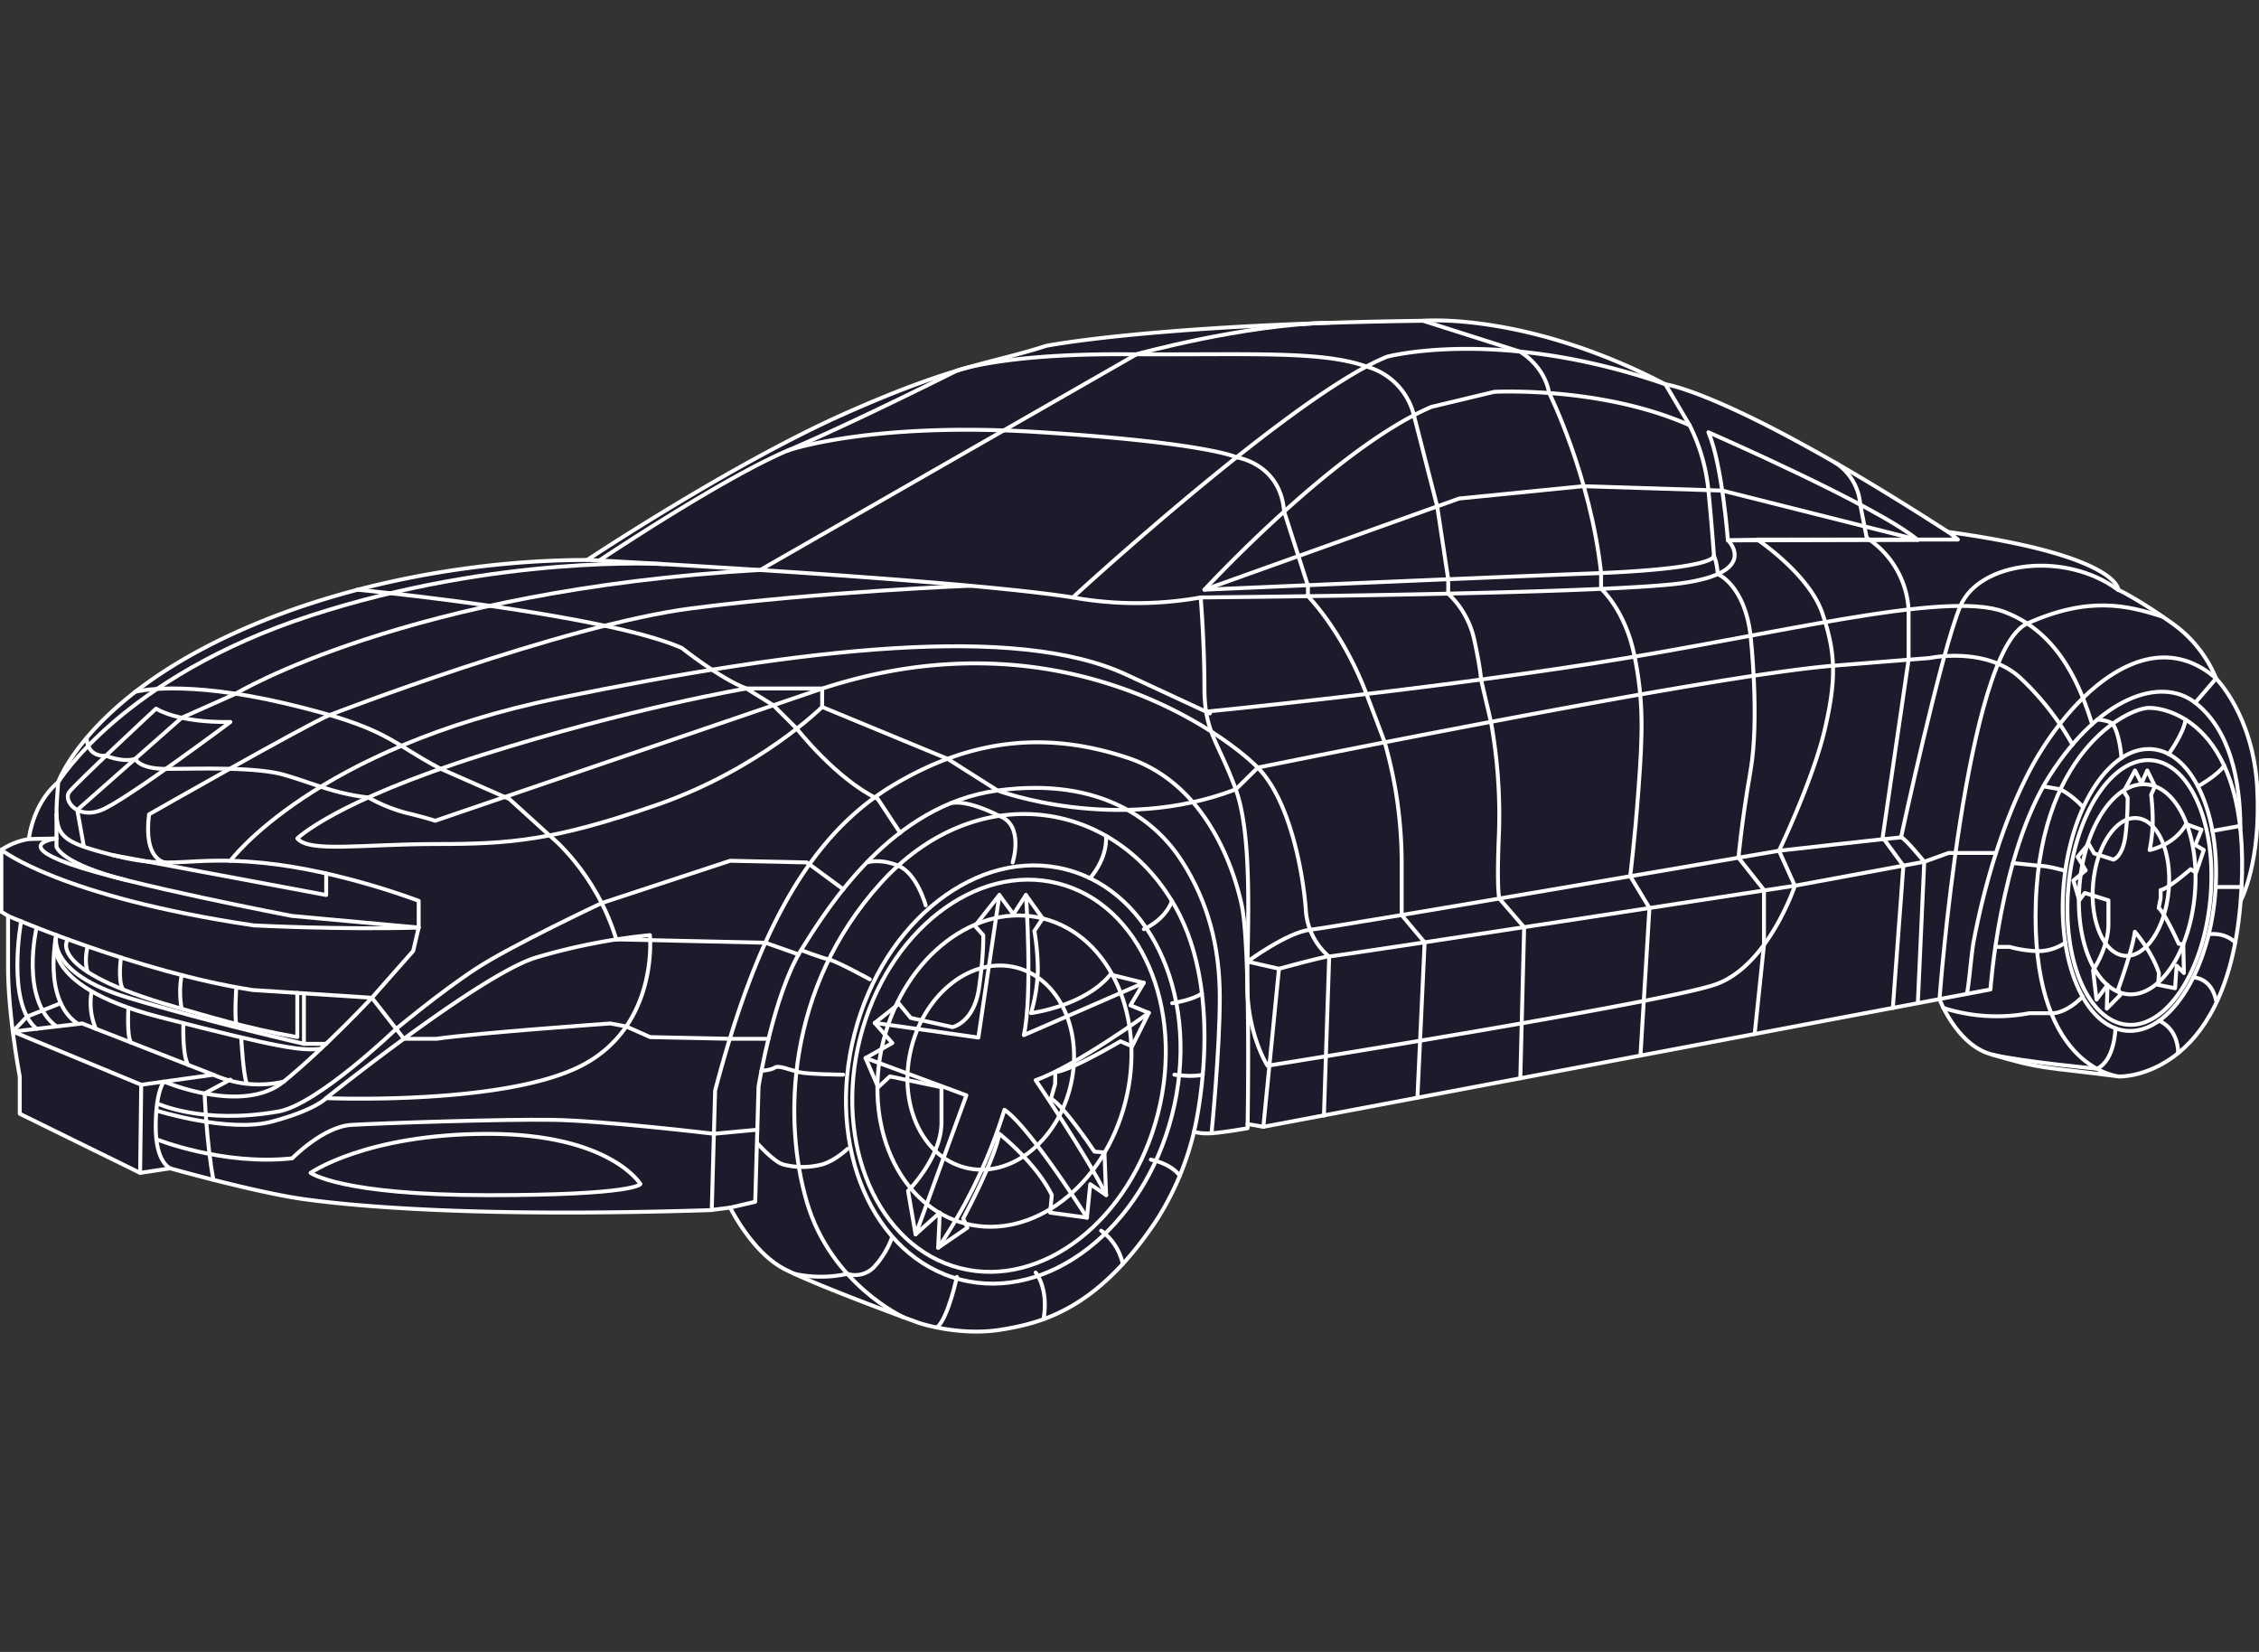 <svg xmlns="http://www.w3.org/2000/svg" id="Ebene_1" data-name="Ebene 1" width="820.6" height="600" viewBox="0 0 820.6 600"><rect x="0" y="0" width="820.6" height="600" fill="#333333" stroke="none"/><defs><style>.cls-1{fill:#828282;}.cls-2{fill:#070424;opacity:0.5;}.cls-3{fill:none;stroke:#fff;stroke-linecap:round;stroke-linejoin:round;stroke-width:1.42px;}</style></defs><title>Zeichenfläche 11 Kopie</title><polygon class="cls-1" points="347.5 134.63 347.5 134.63 347.5 134.63 347.5 134.63"></polygon><path class="cls-2" d="M805,246.45a46,46,0,0,0-16.39-20.34c-1.07-.76-2.08-1.46-3.06-2.13h0c-10.46-7.16-16.06-9.71-16.06-9.71s.3-12.45-61.63-21h0C628.94,142.32,605,139.58,605,139.58c-50.7-26.41-88-23.07-88-23.07C419.76,117.72,380,125.62,380,125.62c-20.64,6.68-32.18,6.37-73.17,24.59s-93.5,53.13-93.5,53.13c-46.75,0-101.1,10.93-142.39,33.7s-49.79,47-49.79,47c-9.41,7.9-10.62,20.65-10.62,20.65a25.82,25.82,0,0,0-10,3.94v22.47l2.43,1.52v18.52C2.93,368.8,7.18,391,7.18,391v13.56L50.9,426l10.93-1.62s31.27,8.81,48.87,11.24S172,442.26,258,439.53l.61-.07v.07l.18-.1,6.5-.81s7.9,16.09,19.43,22.16,49.18,19.74,49.18,19.74,14.58,4.85,29.76,2.43,35.06-7.59,56.31-39.47A104.41,104.41,0,0,0,433.73,411s1.82.92,6.37.61,13.06-1.82,13.06-1.82l0-1.52,5.74,1L704.45,362.9h0s6.15,16.22,18.3,19.86c19.28,5.79,19.33,4.6,46.56,8.13l.49.07s38.59,1.21,44-62.54c0-.5.08-1,.11-1.48v0s7.45-13.72,5.94-41C818.44,259.78,805,246.45,805,246.45Z"></path><path class="cls-3" d="M258.55,439.53l1.22-43.41c15.48-58.9,34.91-93.2,65-111.12s57.68-18.82,85-9.71,37.95,37.95,41.29,53.43,2.13,81.06,2.13,81.06-8.5,1.52-13.06,1.82-6.37-.61-6.37-.61a104.41,104.41,0,0,1-13.82,32.49c-21.25,31.88-41.13,37-56.31,39.47s-29.76-2.43-29.76-2.43-37.64-13.66-49.18-19.74-19.43-22.16-19.43-22.16l-7.28.91C172,442.26,128.31,438,110.7,435.59s-48.87-11.24-48.87-11.24L50.9,426,7.18,404.52V391S2.93,368.8,2.93,351.19V332.67L.5,331.15V308.68a25.82,25.82,0,0,1,10-3.94S11.73,292,21.14,284.09c0,0,8.5-24.28,49.79-47s95.64-33.7,142.39-33.7c0,0,52.52-34.92,93.5-53.13S359.35,132.3,380,125.62c0,0,39.77-7.9,136.92-9.11,0,0,37.34-3.34,88,23.07,0,0,24,2.74,102.92,53.74"></path><path class="cls-3" d="M265.23,438.62l9.11-2.12,1.21-41.9S281,361.21,291,345.12s33.09-52.83,71.34-58,58,11.54,67.1,25.8,13.66,30.32,13.66,49.47-3,49.2-3,49.2"></path><path class="cls-3" d="M328.24,478.46S302,466.55,293.16,436.8s-7.59-78,26.72-116,84.37-31.05,106.86,8.19c19.13,33.38,7,82,7,82"></path><path class="cls-3" d="M453.18,408.26l5.74,1,264.13-49.89s3.34-49.18,21.56-77.72,40.37-36.12,52.82-26.41,16.41,27.63,16.41,45.87"></path><path class="cls-3" d="M814,327s7.45-13.72,5.94-41C818.44,259.78,805,246.45,805,246.45l-7.59,8.8"></path><path class="cls-3" d="M714.33,361c.68-.13,1.74-14.7,2.65-19.25s6.37-34.61,19.73-60.72,42.81-56.77,68.31-34.61a46,46,0,0,0-16.39-20.34c-12.45-8.81-19.13-11.84-19.13-11.84s.3-12.45-61.63-21l3.34,2.73H638.35S657.17,208.5,662,222.77s5.16,23.65.91,42S646.24,309,646.24,309L652,321.74s-9.72,29.14-28.84,35.82-162.73,29.52-162.73,29.52-7.35-11.31-7.35-29.52,2.19-53.37-4.18-70.86-11.38-20.52-11.38-36.91S436.16,217,436.16,217s145.72-1.22,174.56-5.16,17-15.61,17-15.61l10.63-.18"></path><path class="cls-3" d="M769.8,391s-30.36-2.43-30.36-58c0-59.5,33.4-75.9,41.29-75.9s38.56,7.59,33.11,71.35-44,62.54-44,62.54c-27.73-3.62-27.65-2.38-47-8.2-12.15-3.64-18.3-19.86-18.3-19.86s9.35-126.36,31.89-136.48S773,219.93,785.57,224"></path><path class="cls-3" d="M213.32,203.34s134.49,7,176.39,13.66c0,0,69.69-64.15,106.67-83.89a77.83,77.83,0,0,1,7.48-3.55s40.68-10.92,101.09,10l8.81,14.88"></path><path class="cls-3" d="M217.7,203.57s44.5-29.78,68.38-39.9,61.42-29,61.42-29,16.4-6.28,61.64-6,70.65-1.4,87.24,4.46a24.42,24.42,0,0,1,17.23,17.69h0l8.47,33.13,4,26.45v5.23a32.51,32.51,0,0,1,9.45,16.72C537.86,243,538,246.82,538,246.82l3.6,15.36a190.74,190.74,0,0,1,2.92,40.31c-.91,21.07.14,23.88.14,23.88l9,10.43-1.39,54.83"></path><path class="cls-3" d="M.5,308.68s20.85,16.9,91.68,27.43c0,0,30.77,1.62,59.91.81V327.2s-28.33-10.93-56.26-13.76-32.57,2.87-54.75-2.83-21.35-7.29-19.94-26.52c0,0,23.28-38.25,91.69-60.51s128.32-18.69,128.32-18.69"></path><polyline class="cls-3" points="50.9 425.97 51.3 393.99 4.66 374.68 29.85 371.73 77.51 390.35 51.3 393.99"></polyline><path class="cls-3" d="M7.68,334.65s-5.53,29.82,5.61,39"></path><path class="cls-3" d="M13.29,336.89S7.15,363,20.52,372.82"></path><path class="cls-3" d="M61.83,424.35s-5.27-2-5.27-15.08,3-16.43,3-16.43,28.55,12.21,43.52,0,32-30.44,32-30.44"></path><path class="cls-3" d="M49.17,251.24s17.11-4.59,54.75,4.32,37.5,13.94,56.12,23.66l25,11,14.56,13.22s16.79,13.13,24.28,37.78"></path><path class="cls-3" d="M108,304.53s13.36-13.35,67.2-30.35,95.93-24.12,95.93-24.12h27.53v6.71s-22.8,22.67-60.18,35.62-53.16,14.17-79.88,14.17S112.42,309.8,108,304.53Z"></path><path class="cls-3" d="M456.9,278.8s163-33.26,209-37L701,239s20.64-4.45,33.19,7.49a98.88,98.88,0,0,1,18.66,24"></path><path class="cls-3" d="M298.63,256.77l45.56,18.83,18.19,11.53s43.31,16.15,86.53-.43l8-7.9"></path><path class="cls-3" d="M56.69,257.38s7.56,5.16,27,4.85c0,0-37.94,28.38-46.75,31.95s-14-3.41-11.84-6.44S56.69,257.38,56.69,257.38Z"></path><path class="cls-3" d="M2.93,332.67s47.16,20.44,88.85,26.92l43.31,2.81,15-17,2-8.5L106,332.67s-59.81-11.42-80.56-18.82-4.87-9.31-4.87-9.31l-10,.2"></path><path class="cls-3" d="M118.49,379.12H110.4S77,371.53,46.65,362.4s-26.13-22.75-26.13-22.75-5.27,23.17,7.54,32.08"></path><path class="cls-3" d="M77.51,390.35a40.49,40.49,0,0,0,25.6,2.49"></path><line class="cls-3" x1="110.4" y1="379.12" x2="110.4" y2="360.79"></line><path class="cls-3" d="M20.52,295.78v11.76s1.4,6.07,25.45,12.18"></path><path class="cls-3" d="M118.49,398.85s55.66-44.63,76-51a222,222,0,0,1,41.59-8.2s3.34,32.93-24.9,47.43S118.49,398.85,118.49,398.85Z"></path><path class="cls-3" d="M56.8,403.36s26.28,8.24,42.06,4,19.63-8.5,19.63-8.5"></path><path class="cls-3" d="M437.53,214.18S485,162.66,520,147.78l22.77-5.46s38.86-2.13,71,12.14a66.89,66.89,0,0,1,6.83,23.73c1.36,13.91,2,23.63,2,23.63s2.13,4.68-44,6.44S437.53,214.18,437.53,214.18Z"></path><path class="cls-3" d="M436.16,217a131.84,131.84,0,0,1-46.45,0"></path><path class="cls-3" d="M620.59,157s61.78,27,76,39.1l-68.92.18S625.6,168.56,620.59,157Z"></path><ellipse class="cls-3" cx="366.54" cy="390.74" rx="72.1" ry="55.81" transform="translate(-102.58 649.48) rotate(-75.71)"></ellipse><ellipse class="cls-3" cx="364.88" cy="389.04" rx="57.18" ry="45.33" transform="translate(-102.19 646.6) rotate(-75.71)"></ellipse><ellipse class="cls-3" cx="359.9" cy="387.77" rx="37.5" ry="29.73" transform="translate(-104.71 640.81) rotate(-75.71)"></ellipse><ellipse class="cls-3" cx="366.54" cy="389.39" rx="76.78" ry="59.43" transform="matrix(0.25, -0.97, 0.97, 0.25, -101.27, 648.47)"></ellipse><path class="cls-3" d="M383.33,389.39C388.79,389,407,378.21,407,378.21l4.25,1.82,6.07-12.15-6.68-2.73,4.86-8.19-12.14-3c-9.41,11.55-28.84,14-28.84,14A60.19,60.19,0,0,0,377,352.4a87.26,87.26,0,0,0-1.25-14.27l3-4.55-6.08-8.5-4.55,7-5.11-7-8.85,11.23,3,3.34s.3,6.38-1.52,19.13S346,373.05,346,373.05l-15.18-3.34-4.25-5.16-8.81,7,6.38,7.28-9.72,5.47L319,394.9l4.25-3.94L342,394.9v12.76c0,12.75-12.14,24.89-12.14,24.89l2.73,15.79,8.8-7.9-.6,12.75,10.62-7.28-1.52-3.34S361.26,421.42,363,411.8c0,0,13.31,10.43,19.08,22.27l-.61,6.37,13.36,1.82,1.21-12.14,5.77,3.95-.61-15.49-3.64-.3s-11.23-16.89-15.79-19.22l1.52-5.37Z"></path><path class="cls-3" d="M24.61,341.17S16,352.22,63.84,365.77C75.13,369,89.55,373.5,108,376.69V360.64"></path><path class="cls-3" d="M31.83,343.74s-1.4,5.22,0,9.26"></path><path class="cls-3" d="M43.94,347.77s-1.21,8.61.75,11.62"></path><path class="cls-3" d="M66,354.16a33.31,33.31,0,0,0,0,12.22"></path><path class="cls-3" d="M85.81,358.93s-.61,9.7,0,13"></path><path class="cls-3" d="M33.25,360.24a24.23,24.23,0,0,0,1.56,13.43"></path><path class="cls-3" d="M46.65,366.11s-.64,10,.91,12.54"></path><path class="cls-3" d="M66.63,371.94s-.48,11.33,1.72,14.83"></path><path class="cls-3" d="M87.65,377.3s.74,13.3,1.95,16.07"></path><path class="cls-3" d="M20.52,339.65s-8.08,18,37.26,29.71,51.8,12.28,58.79,11.58"></path><path class="cls-3" d="M112.83,426s10.84,8.1,64.52,8.1,55.3-4.05,55.3-4.05-11-18.22-55.3-18.22S112.83,426,112.83,426Z"></path><polyline class="cls-3" points="41.09 310.61 118.49 325.08 118.49 317.25"></polyline><path class="cls-3" d="M725.08,309.8H707.87L699,313l-47,8.7s-167.18,25.7-169.2,25.7-18.22,4.46-18.22,4.46l-11.41-2.6s14.59-10.74,22.77-11.56S646.24,309,646.24,309s43.11-4.86,44.33-4.86S699,313,699,313l-2.33,51.33"></path><line class="cls-3" x1="458.92" y1="409.27" x2="464.59" y2="351.9"></line><ellipse class="cls-3" cx="777.16" cy="324.16" rx="48.23" ry="25.88" transform="translate(381.56 1067.51) rotate(-84.62)"></ellipse><ellipse class="cls-3" cx="776.39" cy="323.02" rx="38.27" ry="21.01" transform="translate(385.99 1067.81) rotate(-84.93)"></ellipse><ellipse class="cls-3" cx="774.1" cy="322.16" rx="25.1" ry="13.78" transform="translate(384.76 1064.75) rotate(-84.93)"></ellipse><ellipse class="cls-3" cx="777.16" cy="323.25" rx="51.36" ry="27.56" transform="translate(382.46 1066.68) rotate(-84.62)"></ellipse><path class="cls-3" d="M784.87,323.25c2.51-.24,10.88-7.54,10.88-7.54l2,1.23,2.79-8.2-3.07-1.85,2.24-5.53-5.58-2.05c-4.33,7.8-13.26,9.43-13.26,9.43A57.73,57.73,0,0,0,782,298.29a85,85,0,0,0-.58-9.64l1.4-3.07L780,279.84l-2.09,4.71-2.35-4.71-4.07,7.58,1.39,2.26a113.06,113.06,0,0,1-.69,12.91c-.84,8.61-4.47,9.63-4.47,9.63l-7-2.25-2-3.49-4,4.72,2.93,4.92-4.46,3.69L755.3,327l2-2.66L765.9,327v8.61c0,8.61-5.58,16.8-5.58,16.8l1.26,10.66,4-5.33-.28,8.61,4.88-4.92-.69-2.25s5.2-14.28,6-20.77c0,0,6.11,7,8.76,15l-.28,4.3,6.14,1.23.56-8.19,2.65,2.66L793.1,343l-1.67-.21s-5.17-11.4-7.26-13l.7-3.62Z"></path><path class="cls-3" d="M30.47,307.54l-2.4-13.36L66,260.7,85.54,252S147.6,214.31,276.2,207l136.73-78.37s38.51-10.7,69.88-11.41"></path><path class="cls-3" d="M31.52,268s-.28,6.88,7,6.5c0,0,6.23,2.57,10.68,1.1,0,0,1.1,3.64,11.13,3.67s32.19-.9,42.81,2.14,18,6.79,30.69,8.25a57.85,57.85,0,0,0,13.64,5.57c7,1.66,10.62,2.88,10.62,2.88l140.57-48c86.22-28.17,146.13,16.42,158.27,28.74s16.6,39.9,17.41,51.46a24.13,24.13,0,0,0,8.5,17.18l-1.91,57.68"></path><path class="cls-3" d="M60,313.26s-8-.68-5.85-17.48c0,0,57.05-32.55,65.6-36.08,0,0,84.46-32.68,131.52-38.75s101.12-8.2,101.12-8.2"></path><path class="cls-3" d="M83.68,312.65s30.34-40.9,119.4-59.12,166-27.12,206.06-8.5,29,13.44,29,13.44,75.43-7.35,141-17.58,127.51-26.62,148.76-18.73S756.31,251.63,760,263"></path><path class="cls-3" d="M83.68,392.13l-9.35,5s.65,17.91,3.18,31.36"></path><polyline class="cls-3" points="22.07 364.37 9.8 369.25 4.66 374.68"></polyline><path class="cls-3" d="M129.74,214.18s89.14,8.59,117.88,21.14c0,0,14.17,11.26,23.48,14.74l9.77,6.06,8.56,8.52s14.19,18.22,29.44,25.56L327,302.49"></path><path class="cls-3" d="M288.54,462.67a45,45,0,0,0,19.25,0,9.51,9.51,0,0,0,10.27-3.1,32.29,32.29,0,0,0,5.94-10"></path><path class="cls-3" d="M286.08,163.67s29.83-10.6,91.32-6.72,71.76,9.16,71.76,9.16,15.95,2.18,17.31,19.7l8.65,26.94v3.79s12.57,12.62,21.26,35.53S503,269.63,503,269.63a159.44,159.44,0,0,1,6.17,43v19.73l8.34,9.93-2.62,56.4"></path><polyline class="cls-3" points="437.53 214.18 530.05 181.07 575.1 176.59 625.63 178.19 696.64 196.05"></polyline><path class="cls-3" d="M516.91,116.51,552.1,127.7s8.81,4.87,10.64,15c0,0,15,30.1,18.87,65.38v5.75s8.77,7.77,12.11,24.27,3,27.94,1.52,48-3.06,32.1-3.06,32.1l7,11.58-3.26,53.55"></path><path class="cls-3" d="M622.56,201.82s1.06,1.84,1.44,6.69c0,0,9.77,3.94,11.91,22.38,0,0,3.32,29.82,0,48.95s-4.39,31.68-4.39,31.68l9.26,11.73v19.93l-3.38,32.38"></path><path class="cls-3" d="M666.47,167.92a19.77,19.77,0,0,1,9.27,15.29l2.38,12.17a33.35,33.35,0,0,1,15.19,26v18.22l-9.42,64.54,7.53,10.3-3.83,51.65"></path><path class="cls-3" d="M690.57,304.13s14.57-67.61,21.55-84,38.25-20.08,57.38-5.81"></path><path class="cls-3" d="M56.8,413.78s24.09,9.68,49.35,6.93c0,0,11.23-11.53,21.56-12.14s54.64-2.13,73.16-1.83,58.46,5.06,58.46,5.06l15.77-1.48"></path><polyline class="cls-3" points="223.92 341.2 278.02 342.4 290.11 346.67"></polyline><path class="cls-3" d="M279.19,377.3h-14l-29-.61-8.71-3.87-5.78-1.09s-48.42,3.44-63.15,5.57H146.73l-11.64-14.9"></path><path class="cls-3" d="M306.34,323l-13.24-9.75-27.87-.61L218.59,328s-32.9,15.43-45.85,23.94-28.84,21.77-28.84,21.77-28.58,27.53-42.81,30c-27.58,4.86-44-2.93-44-2.93"></path><polyline class="cls-3" points="332.63 448.34 351.05 397.84 314.42 384.28"></polyline><polyline class="cls-3" points="317.75 371.53 355.4 376.85 363.04 325.08"></polyline><path class="cls-3" d="M372.7,325.08s2.45,36.42-.78,50.89l43.59-19"></path><path class="cls-3" d="M417.33,367.88s-26.55,19.37-41.12,24.45c0,0,18.56,27.37,25.64,41.74"></path><path class="cls-3" d="M394.87,442.26s-20.68-32.85-30-39.16a188.9,188.9,0,0,1-24.05,50.09"></path><path class="cls-3" d="M275.1,415.24s5.92,6.68,9.36,7.7a28,28,0,0,0,14.17,0c4.86-1.42,9.22-5.65,9.22-5.65"></path><path class="cls-3" d="M306.27,390.33s-12.73-.09-16.16-.94-7.27-2.58-8.69-1.62-4.81,1.14-4.81,1.14"></path><path class="cls-3" d="M315.94,355.69s-12-6.59-14.85-7.21-10-3.36-10-3.36"></path><path class="cls-3" d="M336.27,328.84s-3.17-11.63-10-14.42-11.38-1.16-11.38-1.16"></path><path class="cls-3" d="M367.85,313.26s4.34-13.52-4.81-16.89c0,0-11.22-6-17.58-4.67"></path><path class="cls-3" d="M395.92,319s6.37-6.79,5.85-15.39"></path><path class="cls-3" d="M415.51,337.48s7.4-3,10.23-10.16"></path><path class="cls-3" d="M425.81,364.37s7.31-1.08,10.8-3.54"></path><path class="cls-3" d="M426.62,390.33s6.49,1,10.29,0"></path><path class="cls-3" d="M418.05,421.2s6.87,1.13,10.51,5.78"></path><path class="cls-3" d="M400,447a20.26,20.26,0,0,1,7.85,12.05"></path><path class="cls-3" d="M376.21,462.21s4.81,5.54,2.88,16.93"></path><path class="cls-3" d="M347.59,463.79s-3.07,14.65-7.19,18.37"></path><path class="cls-3" d="M705.89,366.08A63.58,63.58,0,0,0,737.22,368h7.94s4.63.66,11.36-6"></path><path class="cls-3" d="M750.23,342.37A17.26,17.26,0,0,1,740,345.46a42.65,42.65,0,0,1-10-1.54h-5.2"></path><path class="cls-3" d="M768.45,373.48s-.14,11.52-6.68,14.7c0,0-27-2.54-38.1-5.14"></path><path class="cls-3" d="M784.31,370.75s6.73,2.38,6.94,11.7"></path><path class="cls-3" d="M796.71,355s6.49-.1,8.31,8.4"></path><path class="cls-3" d="M802.33,339.33s5.63-1,9.63,3"></path><path class="cls-3" d="M750.23,316.3s-6.18-1.85-9.59-1.85l-9.43-1"></path><line class="cls-3" x1="805.02" y1="322.16" x2="814.27" y2="322.16"></line><path class="cls-3" d="M756.52,293a31.84,31.84,0,0,0-8-6.3l-6.22-1.09"></path><line class="cls-3" x1="803.69" y1="301.8" x2="813.71" y2="300"></line><path class="cls-3" d="M798.41,285.61s7.31-4.09,9.54-7.54"></path><path class="cls-3" d="M787.78,273.88s5.4-7.35,6.16-12.54"></path><path class="cls-3" d="M770.64,275.33s-.55-8.73-3.24-12.45c0,0-1.2-1.21-5.47-1.54"></path></svg>